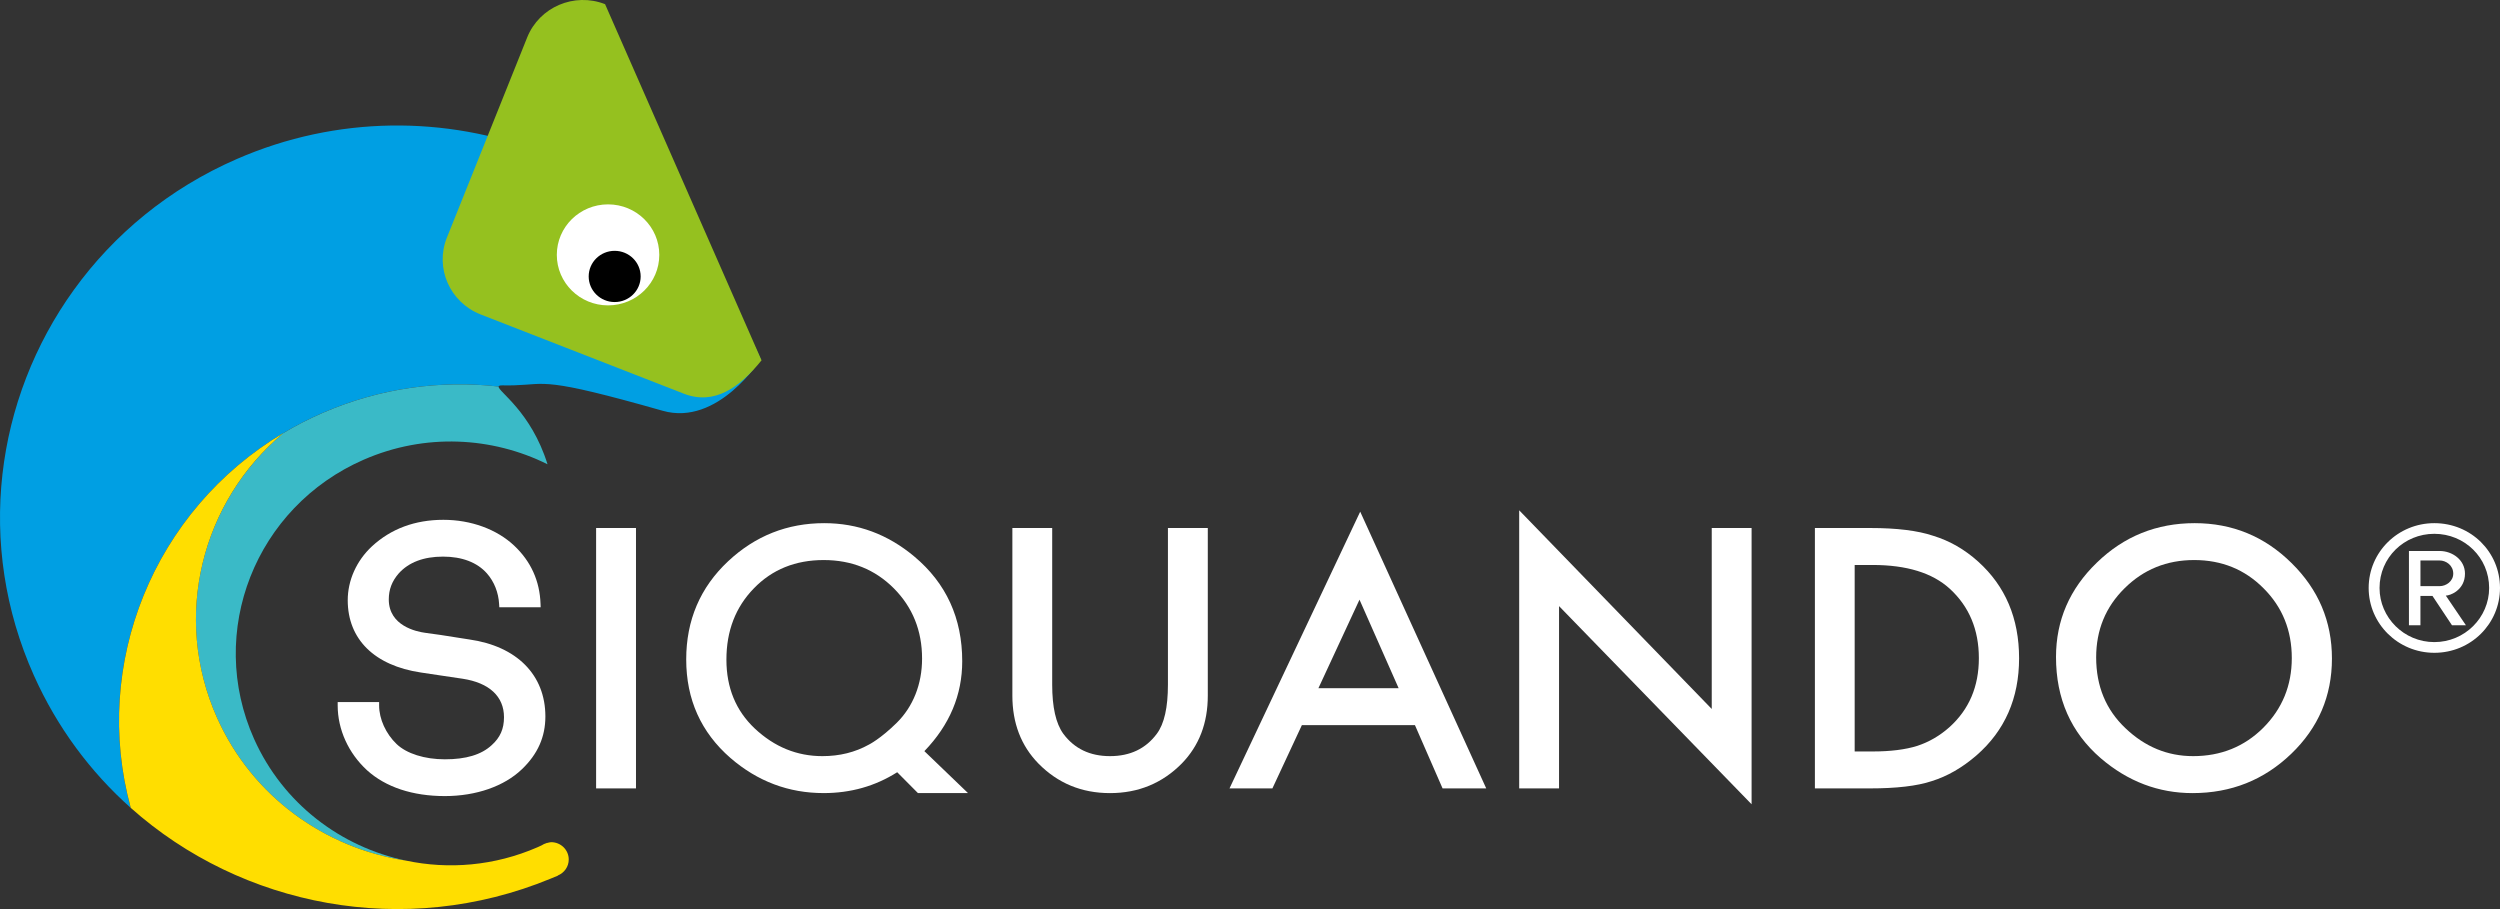 <?xml version="1.0" encoding="utf-8"?>
<!-- Generator: Adobe Illustrator 16.0.0, SVG Export Plug-In . SVG Version: 6.00 Build 0)  -->
<!DOCTYPE svg PUBLIC "-//W3C//DTD SVG 1.1//EN" "http://www.w3.org/Graphics/SVG/1.1/DTD/svg11.dtd">
<svg version="1.1" xmlns="http://www.w3.org/2000/svg" xmlns:xlink="http://www.w3.org/1999/xlink" x="0px" y="0px"
	 width="99px" height="36px" viewBox="0 0 99 36" enable-background="new 0 0 99 36" xml:space="preserve">
<rect x="0" y="0" width="99" height="36" fill="#333333" stroke="none"/>
<g id="quanda">
	<path fill="#009FE3" d="M9.382,6.295C6.696,7.464,4.51,9.282,2.924,11.48C-0.185,15.791-0.98,21.56,1.343,26.75
		c0.922,2.061,2.244,3.825,3.834,5.242c-1.562-5.695,0.902-11.779,6.044-14.843c0.49-0.293,1.004-0.56,1.542-0.793
		c2.274-0.99,4.678-1.311,6.981-1.049c0.002-0.01,0.006-0.021,0.016-0.026c0.025-0.016,0.069-0.022,0.144-0.021
		c0.18,0.004,0.331,0.003,0.47-0.002c1.296-0.039,1.111-0.345,5.87,1.009c2.2,0.625,3.88-2.046,3.88-2.046
		C26.615,6.384,17.329,2.835,9.382,6.295z"/>
	<path fill="#3ABAC7" d="M8.596,28.43c-1.797-4.014-0.603-8.581,2.626-11.281c0.49-0.293,1.004-0.559,1.542-0.793
		c2.274-0.99,4.678-1.311,6.981-1.049c-0.035,0.187,1.286,0.986,1.937,3.078c-2.194-1.091-4.847-1.239-7.27-0.185
		c-4.299,1.87-6.247,6.825-4.349,11.065c1.147,2.561,3.433,4.272,6.012,4.816C12.881,33.593,9.998,31.562,8.596,28.43z"/>
	<path fill="#95C11F" d="M23.961,0.165c-1.22-0.478-2.602,0.114-3.085,1.318l-3.179,7.926c-0.483,1.203,0.116,2.565,1.336,3.043
		l8.039,3.135c1.22,0.477,2.22-0.247,3.085-1.318L23.961,0.165z"/>
	<ellipse fill="#ffffff" cx="24.079" cy="10.093" rx="2.029" ry="2"/>
	<ellipse fill="#000000" cx="24.341" cy="10.947" rx="1.029" ry="1.014"/>
	<path fill="#FFDE00" d="M22.522,34.036c0-0.379-0.312-0.686-0.696-0.686c-0.056,0-0.106,0.02-0.158,0.032l-0.003-0.007
		c-0.01,0.004-0.018,0.008-0.029,0.014c-0.068,0.019-0.128,0.048-0.186,0.086c-0.055,0.025-0.108,0.053-0.165,0.076
		c-1.703,0.741-3.518,0.887-5.209,0.529c-3.194-0.488-6.078-2.52-7.479-5.651c-1.797-4.014-0.603-8.581,2.625-11.281
		c-5.143,3.063-7.606,9.147-6.044,14.844c4.392,3.912,10.84,5.19,16.625,2.803l0.289-0.119l-0.002-0.007
		C22.344,34.566,22.522,34.322,22.522,34.036z"/>
</g>
<g id="text">
	<path fill="#ffffff" d="M18.582,25.322c-0.169-0.026-0.336-0.053-0.507-0.079l-0.03-0.005c-0.391-0.062-0.796-0.128-1.203-0.178
		c-0.339-0.045-1.446-0.269-1.446-1.321c0-0.395,0.125-0.721,0.392-1.03c0.397-0.442,0.989-0.667,1.756-0.667
		c0.753,0,1.355,0.23,1.739,0.666c0.285,0.323,0.457,0.754,0.482,1.214l0.008,0.125h1.637l-0.005-0.137
		c-0.031-0.905-0.382-1.679-1.042-2.301c-0.689-0.65-1.712-1.024-2.804-1.024c-1.124,0-2.077,0.354-2.833,1.053
		c-0.608,0.567-0.956,1.344-0.956,2.131c0,1.545,1.057,2.589,2.898,2.863c0.309,0.047,0.604,0.091,0.902,0.135
		c0.244,0.036,0.49,0.071,0.748,0.111c1.057,0.161,1.64,0.702,1.64,1.523c0,0.464-0.151,0.806-0.489,1.109
		c-0.407,0.376-1.013,0.559-1.852,0.559c-0.801,0-1.514-0.225-1.909-0.602c-0.428-0.408-0.695-0.994-0.695-1.53v-0.134h-1.641v0.134
		c0,0.951,0.424,1.887,1.163,2.566c0.74,0.67,1.805,1.022,3.082,1.022c1.238,0,2.353-0.389,3.055-1.067
		c0.623-0.597,0.925-1.278,0.925-2.087C21.597,26.73,20.47,25.59,18.582,25.322z"/>
	<rect fill="#ffffff" x="23.606" y="20.909"  width="1.579" height="10.312"/>
	<path fill="#ffffff" d="M38.104,26.185c0-1.704-0.633-3.088-1.896-4.146c-1.053-0.883-2.241-1.322-3.569-1.322
		c-1.461,0-2.73,0.502-3.805,1.508c-1.106,1.037-1.66,2.334-1.66,3.888c0,1.584,0.585,2.886,1.753,3.904
		c1.076,0.928,2.305,1.389,3.69,1.389c1.07,0,2.04-0.274,2.912-0.826l0.821,0.826h1.983l-1.728-1.661
		C37.606,28.707,38.104,27.521,38.104,26.185z M35.51,28.624c-0.646,0.636-1.097,0.86-1.097,0.86
		c-0.551,0.308-1.167,0.459-1.848,0.459c-1.001,0-1.895-0.362-2.674-1.092c-0.751-0.707-1.125-1.618-1.125-2.729
		c0-1.139,0.363-2.081,1.089-2.825c0.722-0.745,1.644-1.119,2.763-1.119c1.107,0,2.032,0.374,2.777,1.119
		c0.744,0.749,1.119,1.677,1.119,2.783C36.515,27.093,36.156,27.986,35.51,28.624z"/>
	<path fill="#ffffff" d="M46.25,27.114c0,0.898-0.144,1.547-0.439,1.942c-0.438,0.591-1.056,0.887-1.855,0.887
		c-0.795,0-1.41-0.295-1.85-0.887c-0.294-0.408-0.439-1.056-0.439-1.942v-6.205h-1.577v6.639c0,1.085,0.343,1.98,1.029,2.685
		c0.767,0.782,1.713,1.174,2.837,1.174c1.123,0,2.073-0.392,2.844-1.174c0.686-0.704,1.029-1.6,1.029-2.685v-6.639H46.25V27.114z"/>
	<path fill="#ffffff" d="M48.688,31.221h1.699l1.167-2.505h4.478l1.094,2.505h1.729l-4.991-10.959L48.688,31.221z M52.209,27.253
		l1.627-3.506l1.55,3.506H52.209z"/>
	<polygon fill="#ffffff" points="67.785,28.075 60.16,20.208 60.16,31.22 61.738,31.22 61.738,24.002 69.363,31.849 69.363,20.909 
		67.785,20.909 	"/>
	<path fill="#ffffff" d="M78.334,22.238c-0.531-0.479-1.125-0.821-1.779-1.021c-0.609-0.205-1.441-0.308-2.492-0.308h-2.193V31.22
		v0.001h2.168c1.06,0,1.88-0.095,2.457-0.288c0.617-0.191,1.209-0.531,1.775-1.021c1.123-0.979,1.686-2.262,1.686-3.846
		C79.955,24.485,79.413,23.209,78.334,22.238z M77.197,28.797c-0.38,0.338-0.804,0.585-1.274,0.74
		c-0.468,0.147-1.058,0.221-1.765,0.221h-0.713l0,0v-7.385h0.712c1.345,0,2.364,0.312,3.054,0.941
		c0.767,0.703,1.152,1.62,1.152,2.751C78.363,27.188,77.974,28.098,77.197,28.797z"/>
	<path fill="#ffffff" d="M86.909,20.717c-1.508,0-2.8,0.521-3.873,1.562c-1.08,1.042-1.618,2.288-1.618,3.739
		c0,1.65,0.59,2.986,1.771,4.007c1.074,0.921,2.288,1.382,3.636,1.382c1.528,0,2.829-0.519,3.908-1.556
		c1.075-1.033,1.612-2.289,1.612-3.773c0-1.473-0.533-2.734-1.604-3.785C89.676,21.241,88.398,20.717,86.909,20.717z M89.621,28.825
		c-0.751,0.745-1.677,1.118-2.773,1.118c-1.011,0-1.902-0.366-2.674-1.1c-0.779-0.734-1.166-1.67-1.166-2.81
		c0-1.085,0.375-1.997,1.124-2.736c0.75-0.745,1.669-1.119,2.757-1.119c1.093,0,2.008,0.374,2.748,1.119
		c0.746,0.744,1.118,1.666,1.118,2.763C90.755,27.146,90.378,28.067,89.621,28.825z"/>
	<path fill="#ffffff" d="M96.399,20.717c-1.435,0-2.6,1.14-2.6,2.567c0,1.416,1.165,2.567,2.6,2.567c1.45,0,2.601-1.152,2.601-2.567
		C99,21.856,97.85,20.717,96.399,20.717z M96.399,25.427c-1.2,0-2.169-0.97-2.169-2.143c0-1.198,0.969-2.145,2.169-2.145
		c1.202,0,2.171,0.946,2.171,2.145C98.57,24.457,97.602,25.427,96.399,25.427z"/>
	<path fill="#ffffff"  d="M97.613,22.716c0-0.546-0.502-0.897-1.005-0.897h-1.214v2.941h0.455v-1.161h0.477l0.772,1.161h0.552
		l-0.796-1.174C97.026,23.586,97.613,23.368,97.613,22.716z M95.85,23.212v-1.017h0.758c0.258,0,0.541,0.192,0.541,0.521
		c0,0.303-0.282,0.496-0.541,0.496H95.85z"/>
</g>
</svg>
